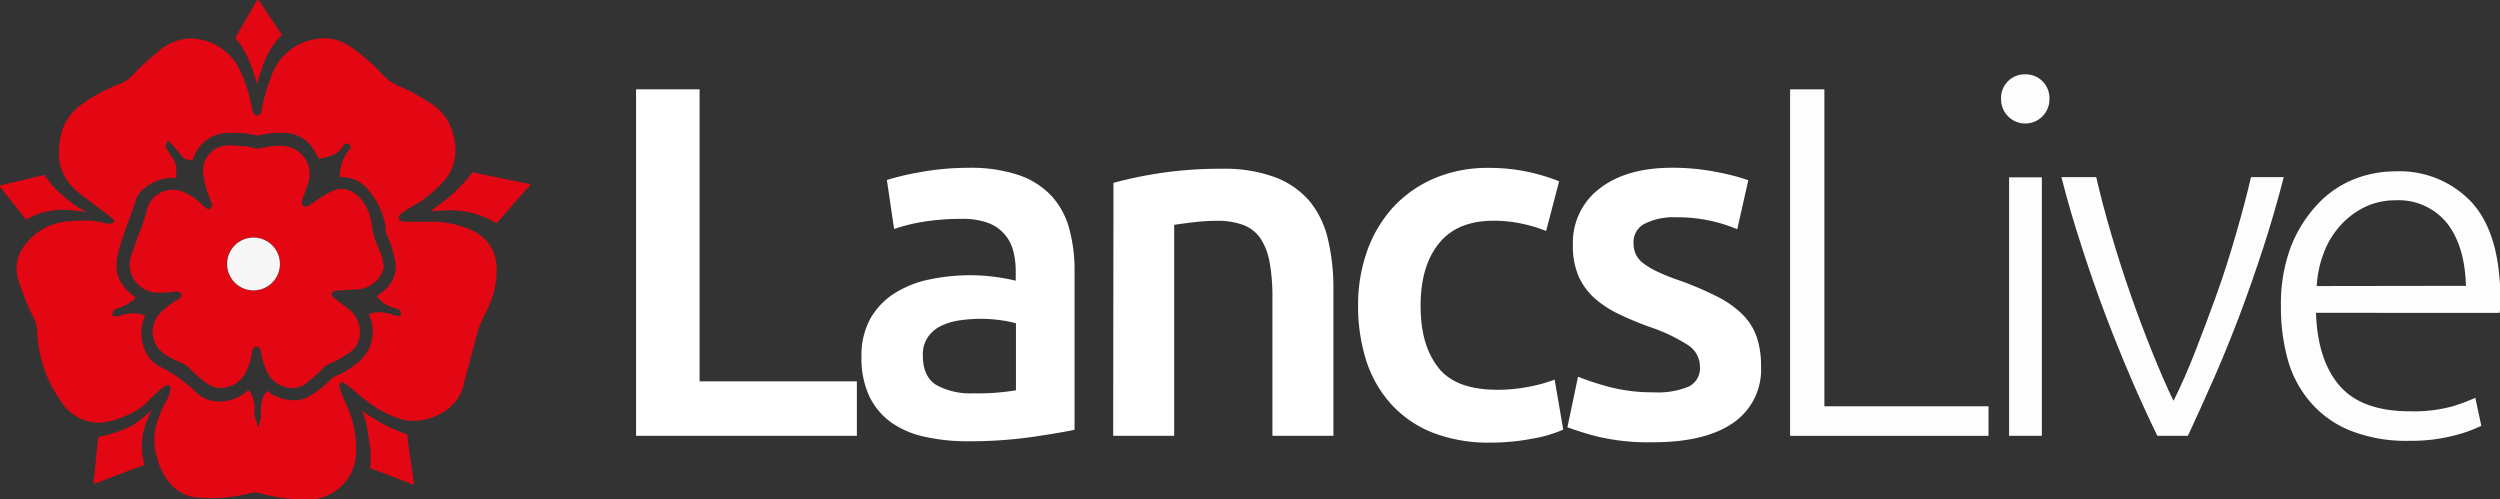 <svg xmlns="http://www.w3.org/2000/svg" viewBox="0 0 346.35 69.13"><rect x="0" y="0" width="346.35" height="69.13" fill="#333333" stroke="none"/><defs><style>.cls-1{fill:#e30613;}.cls-2,.cls-3{fill:#fff;}.cls-3{opacity:0.99;}.cls-4{fill:#f6f6f6;}</style></defs><g id="Layer_2" data-name="Layer 2"><g id="Layer_1-2" data-name="Layer 1"><path class="cls-1" d="M68.8,30.93,73.12,26c.11-.13.35-.24.3-.41s-.31-.13-.47-.17l-7.29-1.51a1.34,1.34,0,0,1-.18-.07,21,21,0,0,1-4.64,4.52c-.47.32-1.13.88-1.13.88s2.23-.13,3.22-.1A12.83,12.83,0,0,1,68.8,30.93Z"/><path class="cls-1" d="M13.6,60.54c-.2,2-.39,4-.61,6.06-.05.41,0,.47.41.31,2-.78,4-1.53,6-2.29l.51-.16.06-.09a.14.14,0,0,1,0-.09A9.35,9.35,0,0,1,20.48,58c.12-.31.54-1.19.54-1.19a25.14,25.14,0,0,1-2.7,2.16A19.19,19.19,0,0,1,13.6,60.54Z"/><path class="cls-1" d="M51.29,64.86c1.88.72,3.77,1.42,5.64,2.16.39.15.45.1.39-.31-.31-2-.59-4-.87-6,0-.17,0-.35-.05-.53a22.53,22.53,0,0,1-5-2.43,10.5,10.5,0,0,1-1.23-.86s.36.9.6,1.88c.19,1.26.45,2.51.58,3.78A22.78,22.78,0,0,1,51.29,64.86Z"/><path class="cls-1" d="M6.14,24.23c-1.94.46-3.88.94-5.82,1.38-.44.1-.36.21-.16.47q1.73,2.18,3.44,4.36a9.94,9.94,0,0,1,5.29-1.37c.81,0,3.07.31,3.07.31a18.41,18.41,0,0,1-1.65-1,23.94,23.94,0,0,1-2.86-2.46C7,25.4,6.59,24.78,6.14,24.23Z"/><path class="cls-1" d="M39.05,4.79C38,3.28,37,1.77,36,.24c-.25-.37-.33-.28-.51,0-.95,1.67-1.93,3.33-2.89,5A13.67,13.67,0,0,1,35,9.72c.21.66.4,1.17.63,2a9.59,9.59,0,0,1,.55-1.85,11,11,0,0,1,2.7-4.85A1.31,1.31,0,0,0,39.05,4.79Z"/><path class="cls-1" d="M68.76,36.51c-.29-2.42-1.72-4.07-4.36-5a13.28,13.28,0,0,0-4.61-.79H56.21c-.26,0-.8,0-.94-.43s.29-.72.61-.92l.21-.14a12.39,12.39,0,0,1,1.23-.76,9,9,0,0,0,1.57-1l.69-.59a16.39,16.39,0,0,0,2-1.9c1.57-1.86,1.91-4.11,1.06-6.89a7.19,7.19,0,0,0-3.34-4,26.53,26.53,0,0,0-4-2.15,6.52,6.52,0,0,1-2.45-1.78,26.77,26.77,0,0,0-4-3.5l-.06,0a6.42,6.42,0,0,0-3.93-1.36,8.24,8.24,0,0,0-4.26,1.32,8,8,0,0,0-3.1,4.18,21.07,21.07,0,0,0-1.17,4.06v.08c-.07.42-.17,1.06-.7,1.06s-.69-.74-.75-1.17a19.8,19.8,0,0,0-1.41-4.6l-.08-.19a7.71,7.71,0,0,0-7.13-4.71h-.06a7.1,7.1,0,0,0-4.48,2,29,29,0,0,0-3.41,3.16,4.61,4.61,0,0,1-1.77,1.15A23.55,23.55,0,0,0,11,14.69a7.23,7.23,0,0,0-2.72,4.88,9.4,9.4,0,0,0,0,3.08,7.29,7.29,0,0,0,2.85,4.22c.63.54,1.33,1,2,1.52s1.47,1.05,2.15,1.64l.08.07a1.54,1.54,0,0,1,.19.17.18.18,0,0,0,.07.05c.09.07.25.18.18.39s-.39.26-.51.27h-.19a2.6,2.6,0,0,1-.78-.1,9.67,9.67,0,0,0-2.66-.33c-.76,0-1.54.06-2.3.12A8.17,8.17,0,0,0,3.56,33.8a5.24,5.24,0,0,0-.9,5.32,30.2,30.2,0,0,0,2,4.88,4.87,4.87,0,0,1,.49,2,18,18,0,0,0,3.42,9.78,6.19,6.19,0,0,0,5.05,2.78H14a11.89,11.89,0,0,0,3.84-1.14l.31-.13a8.58,8.58,0,0,0,2.58-1.95l.41-.4.25-.23a8.22,8.22,0,0,1,1.42-1.19l0,0a.86.86,0,0,1,.42-.16.32.32,0,0,1,.19.05c.24.13.19.4.17.55s0,.06,0,.09a4,4,0,0,1-.54,1.47,16.73,16.73,0,0,0-1.43,3.46,7.84,7.84,0,0,0,.14,4.41,8.68,8.68,0,0,0,2.05,3.84,5.39,5.39,0,0,0,3.83,1.72c.55,0,1.1.06,1.63.06a20.28,20.28,0,0,0,5.24-.66,2.86,2.86,0,0,1,1.57,0,22,22,0,0,0,5.95.82c.44,0,.9,0,1.34,0a6.68,6.68,0,0,0,5.93-5.86A14.51,14.51,0,0,0,48,56.1a14.52,14.52,0,0,1-.92-2.3c-.06-.21-.16-.56.07-.76a.36.36,0,0,1,.23-.08.76.76,0,0,1,.41.18l.09.06a13.89,13.89,0,0,1,1.57,1.25,13.87,13.87,0,0,0,1.34,1.09,14.3,14.3,0,0,0,5.11,2.63,6.58,6.58,0,0,0,1.35.13c2.81,0,6.1-1.66,6.93-4.84.43-1.67.88-3.34,1.33-5l.63-2.38a13.66,13.66,0,0,1,1-2.46A16.45,16.45,0,0,0,68,41.74,11.74,11.74,0,0,0,68.76,36.51ZM55.45,43.75l-.3,0h0l-.19,0h0a1.9,1.9,0,0,1-.42-.09,6.19,6.19,0,0,0-2-.41,3.54,3.54,0,0,0-1.44.3l0,.05A5.43,5.43,0,0,1,50,49.85a11.64,11.64,0,0,1-3.45,2.23,2.14,2.14,0,0,0-.77.52,13.66,13.66,0,0,1-2.87,2.26,4.23,4.23,0,0,1-2.18.6h0A6.05,6.05,0,0,1,37,54.14a4,4,0,0,0-.85,2.72,2.46,2.46,0,0,1,0,.55c0,.06,0,.11,0,.16a2,2,0,0,1,0,.21l0,0-.23,1-.11.48-.17-.47-.33-1v0a.57.57,0,0,1-.07-.24l0-.19a3,3,0,0,1,0-.67,3.85,3.85,0,0,0-.79-2.67l-.12.1a6,6,0,0,1-3.91,1.5A4.63,4.63,0,0,1,27,54.19a19.41,19.41,0,0,0-4.75-3.34,4.13,4.13,0,0,1-1.69-1.46,5.94,5.94,0,0,1-.47-5.68,4.74,4.74,0,0,0-1.7-.31,4.83,4.83,0,0,0-1.79.35.59.59,0,0,1-.2.06h-.83l0-.18.06-.35a.63.63,0,0,1,.5-.5l.29-.11a5.85,5.85,0,0,0,2.4-1.43c-2.53-1.86-3.16-3.68-2.33-6.66.36-1.32.83-2.62,1.29-3.87.37-1,.76-2.08,1.08-3.13A3.29,3.29,0,0,1,20.1,26,6.14,6.14,0,0,1,24,24.64l.45,0c0-.38-.05-.76-.05-1.12a2.59,2.59,0,0,0-.49-1.66A6.94,6.94,0,0,1,23.3,21l-.19-.32A.6.6,0,0,1,23,20l.18-.36.09-.18.14.14.29.28.07.06.2.2,1.42,1.71c.09.11.14.14.19.15l.34.08.76.19a5.12,5.12,0,0,1,4.23-3.81q.77-.06,1.47-.06a12.76,12.76,0,0,1,3.17.37.75.75,0,0,0,.24,0h.1a10.16,10.16,0,0,1,2.86-.37l.68,0a4.88,4.88,0,0,1,3.72,1.88,8.91,8.91,0,0,1,1,1.73l0,0,.32-.09.14,0c1.19-.3,2.31-.58,2.91-1.69a.6.6,0,0,1,.52-.35.51.51,0,0,1,.52.55.53.53,0,0,1-.25.4,5.77,5.77,0,0,0-1.23,3.7h.29a4.77,4.77,0,0,1,3.33,1.41,10.58,10.58,0,0,1,2.63,5,2.57,2.57,0,0,1,.1.81,1.64,1.64,0,0,0,.11.7,14.86,14.86,0,0,1,1.12,3.29A4.22,4.22,0,0,1,53.47,40a7,7,0,0,1-1.24,1l-.07,0A4.41,4.41,0,0,0,54.7,42.7a1.42,1.42,0,0,1,.35.13.51.51,0,0,1,.48.46l0,.3,0,.14Z"/><path class="cls-1" d="M53,36.13,53,35.91a6.45,6.45,0,0,0-.4-1.17A12.29,12.29,0,0,1,51.48,31a6.4,6.4,0,0,0-1.85-3.82,3.38,3.38,0,0,0-2.35-1,2.92,2.92,0,0,0-1.45.39l-.17.09a17.27,17.27,0,0,0-2.09,1.29,5,5,0,0,1-.6.41l-.1.07a1,1,0,0,1-.51.2A.52.52,0,0,1,42,28.5c-.32-.26-.17-.67-.09-.89l0,0,.19-.53c.17-.49.35-1,.51-1.46A3.93,3.93,0,0,0,39,20.2h-.33a8.31,8.31,0,0,0-2.34.3,2.12,2.12,0,0,1-.57.08,3.67,3.67,0,0,1-1-.17,4.21,4.21,0,0,0-.76-.14l-.85-.06c-.41,0-.84-.07-1.25-.07a5,5,0,0,0-1.15.12,3.49,3.49,0,0,0-2.55,4.16,12.5,12.5,0,0,0,.85,3,5.69,5.69,0,0,1,.26.76.58.58,0,0,1-.16.71.41.41,0,0,1-.24.08.64.64,0,0,1-.42-.2l0,0-.13-.1a3.64,3.64,0,0,1-.46-.42,7.21,7.21,0,0,0-2-1.41l-.3-.17A3.19,3.19,0,0,0,24,26.3a3.6,3.6,0,0,0-3.58,2.54,29.28,29.28,0,0,1-1.22,3.71c-.3.81-.62,1.64-.87,2.47a3.94,3.94,0,0,0,0,3.3,4.05,4.05,0,0,0,3.42,2.23q.3,0,.63,0a17.7,17.7,0,0,0,1.95-.15h.05l.2,0a.48.48,0,0,1,.5.33c.16.44-.27.68-.41.76a10.42,10.42,0,0,0-2.58,2,3.62,3.62,0,0,0-.92,2.85A3.58,3.58,0,0,0,22.73,49,12.4,12.4,0,0,0,25,50.21a4.08,4.08,0,0,1,1.44,1,15.3,15.3,0,0,0,2.1,1.8l.18.13a2.93,2.93,0,0,0,1.84.61,3.92,3.92,0,0,0,3.32-1.87,9.6,9.6,0,0,0,1-2.77s0-.09,0-.14c0-.33.12-.93.66-.93s.62.6.65.92a.78.78,0,0,1,0,.14,10,10,0,0,0,.93,2.65,3.86,3.86,0,0,0,3.37,2,3,3,0,0,0,2-.7l.45-.37a14,14,0,0,0,1.51-1.37,3.82,3.82,0,0,1,1.39-1,12.62,12.62,0,0,0,2-1.09l.44-.27a3.3,3.3,0,0,0,1.56-2.54,4,4,0,0,0-1.08-3.2,13.82,13.82,0,0,0-1.27-1c-.38-.29-.78-.58-1.15-.9l-.07-.06a.52.52,0,0,1-.3-.61c.11-.33.63-.38.69-.38,1-.07,2-.12,2.9-.16a4.09,4.09,0,0,0,3.59-2.89A2.47,2.47,0,0,0,53,36.13ZM35.15,40.25a3.68,3.68,0,1,1,3.63-3.74A3.67,3.67,0,0,1,35.15,40.25Z"/><path class="cls-2" d="M118.71,52.83v7.55H88.12v-48h8.8V52.83Z"/><path class="cls-2" d="M134.12,23.25a20.89,20.89,0,0,1,7,1,11.19,11.19,0,0,1,4.57,2.91,10.92,10.92,0,0,1,2.45,4.54,22,22,0,0,1,.73,5.85V59.54q-1.95.42-5.9,1a61.08,61.08,0,0,1-8.9.59,26.72,26.72,0,0,1-6-.63,12.65,12.65,0,0,1-4.64-2,9.65,9.65,0,0,1-3-3.61,12.4,12.4,0,0,1-1.08-5.47,10.52,10.52,0,0,1,1.22-5.26,10,10,0,0,1,3.32-3.5,14.39,14.39,0,0,1,4.85-1.94,27.74,27.74,0,0,1,5.77-.59,25.28,25.28,0,0,1,2.93.18,27.76,27.76,0,0,1,3.28.58V37.52a10.89,10.89,0,0,0-.35-2.77,5.56,5.56,0,0,0-3.52-3.88,10.1,10.1,0,0,0-3.6-.55,33,33,0,0,0-5.38.41,23.9,23.9,0,0,0-4,1l-1-6.79a35.16,35.16,0,0,1,4.68-1.1A37,37,0,0,1,134.12,23.25Zm.7,31.24a31.35,31.35,0,0,0,5.93-.42V44.79a15.19,15.19,0,0,0-2-.41,19,19,0,0,0-2.94-.21,19.56,19.56,0,0,0-2.83.21,8.62,8.62,0,0,0-2.58.76,4.63,4.63,0,0,0-1.85,1.56,4.28,4.28,0,0,0-.7,2.52c0,2,.63,3.36,1.89,4.13A9.78,9.78,0,0,0,134.82,54.49Z"/><path class="cls-2" d="M154.26,25.33A58.1,58.1,0,0,1,160.61,24a55.94,55.94,0,0,1,8.66-.62,20.21,20.21,0,0,1,7.47,1.21,11.69,11.69,0,0,1,4.79,3.4A13,13,0,0,1,184,33.26a29.16,29.16,0,0,1,.73,6.75V60.38h-8.45V41.33a26.92,26.92,0,0,0-.38-4.95,8.91,8.91,0,0,0-1.26-3.33,5,5,0,0,0-2.37-1.87,10.15,10.15,0,0,0-3.67-.59,28,28,0,0,0-3.35.21c-1.16.14-2,.26-2.58.35V60.38h-8.45Z"/><path class="cls-2" d="M188.15,42.3a22.31,22.31,0,0,1,1.25-7.52,17.87,17.87,0,0,1,3.6-6.06,16.62,16.62,0,0,1,5.69-4,18.78,18.78,0,0,1,7.54-1.46A25.87,25.87,0,0,1,216,25.12L214.2,32a19.37,19.37,0,0,0-3.32-1,17.85,17.85,0,0,0-3.95-.42c-3.3,0-5.82,1-7.54,3.09s-2.58,5-2.58,8.69.81,6.45,2.44,8.55S203.63,54,207.49,54a22.45,22.45,0,0,0,4.26-.41,20.65,20.65,0,0,0,3.63-1l1.19,6.93a17.82,17.82,0,0,1-4.23,1.24,30.18,30.18,0,0,1-5.83.56,21.41,21.41,0,0,1-8.13-1.42,15.49,15.49,0,0,1-5.73-4,16.52,16.52,0,0,1-3.39-6A24.93,24.93,0,0,1,188.15,42.3Z"/><path class="cls-2" d="M229.08,54.35a11.18,11.18,0,0,0,4.89-.8,2.83,2.83,0,0,0,1.54-2.73,3.55,3.55,0,0,0-1.64-3,23.91,23.91,0,0,0-5.42-2.56c-1.53-.56-2.94-1.15-4.22-1.77a14.36,14.36,0,0,1-3.32-2.18,9.08,9.08,0,0,1-2.2-3,10.53,10.53,0,0,1-.8-4.33,9.39,9.39,0,0,1,3.7-7.86q3.7-2.88,10.06-2.88a31.27,31.27,0,0,1,6.14.59,29.7,29.7,0,0,1,4.4,1.14l-1.53,6.79a21,21,0,0,0-3.57-1.14,21.46,21.46,0,0,0-5-.52,8.88,8.88,0,0,0-4.19.86,2.84,2.84,0,0,0-1.61,2.67,3.79,3.79,0,0,0,.31,1.59,3.41,3.41,0,0,0,1.09,1.29,10.92,10.92,0,0,0,2,1.17,28.57,28.57,0,0,0,3.07,1.21,46,46,0,0,1,5.1,2.19,13.66,13.66,0,0,1,3.46,2.42,8.29,8.29,0,0,1,2,3.08,12.22,12.22,0,0,1,.63,4.16,8.92,8.92,0,0,1-3.88,7.86q-3.87,2.67-11.07,2.67a30.59,30.59,0,0,1-7.75-.8,41.44,41.44,0,0,1-4.12-1.28l1.47-7a37.38,37.38,0,0,0,4.5,1.46A23.54,23.54,0,0,0,229.08,54.35Z"/><path class="cls-3" d="M275.49,56.29v4.09H248v-48h4.75V56.29Z"/><path class="cls-3" d="M283.93,13.76a3.35,3.35,0,1,1-6.7,0,3.27,3.27,0,0,1,3.35-3.46,3.27,3.27,0,0,1,2.37.94A3.32,3.32,0,0,1,283.93,13.76Zm-1.05,46.62h-4.54V24.57h4.54Z"/><path class="cls-3" d="M301.12,55.53c1-2,2-4.26,3-6.82s2-5.22,3-8,1.85-5.52,2.66-8.31,1.51-5.41,2.07-7.86h4.54q-1.26,4.92-2.81,9.69t-3.27,9.35q-1.73,4.57-3.58,8.8c-1.24,2.82-2.45,5.47-3.62,8h-4.23c-1.22-2.5-2.44-5.15-3.66-8s-2.4-5.75-3.55-8.8-2.23-6.16-3.26-9.35-2-6.41-2.82-9.69h4.82q.84,3.67,2.07,7.86c.82,2.79,1.7,5.56,2.66,8.31s1.95,5.4,3,8S300.14,53.54,301.12,55.53Z"/><path class="cls-3" d="M316,42.44a22.53,22.53,0,0,1,1.36-8.21A18.21,18.21,0,0,1,321,28.38a14.09,14.09,0,0,1,5-3.5,15.48,15.48,0,0,1,5.83-1.14A13.68,13.68,0,0,1,342.4,28q3.94,4.29,4,13.23c0,.37,0,.74,0,1.11s-.06.71-.1,1H320.86q.21,6.57,3.28,10.11t9.78,3.53a20,20,0,0,0,5.86-.69,25.06,25.06,0,0,0,3.15-1.18l.83,3.88a18.91,18.91,0,0,1-3.66,1.32,23.68,23.68,0,0,1-6.32.76,21,21,0,0,1-8.1-1.39,14.33,14.33,0,0,1-5.52-3.88A15.25,15.25,0,0,1,317,50,27,27,0,0,1,316,42.44Zm25.63-2.84c-.1-3.74-1-6.65-2.66-8.73a8.61,8.61,0,0,0-7.12-3.12,9.61,9.61,0,0,0-4.36,1,11.16,11.16,0,0,0-3.35,2.6,11.84,11.84,0,0,0-2.24,3.78,15.1,15.1,0,0,0-.94,4.5Z"/><circle class="cls-4" cx="35.12" cy="36.57" r="3.66"/></g></g></svg>